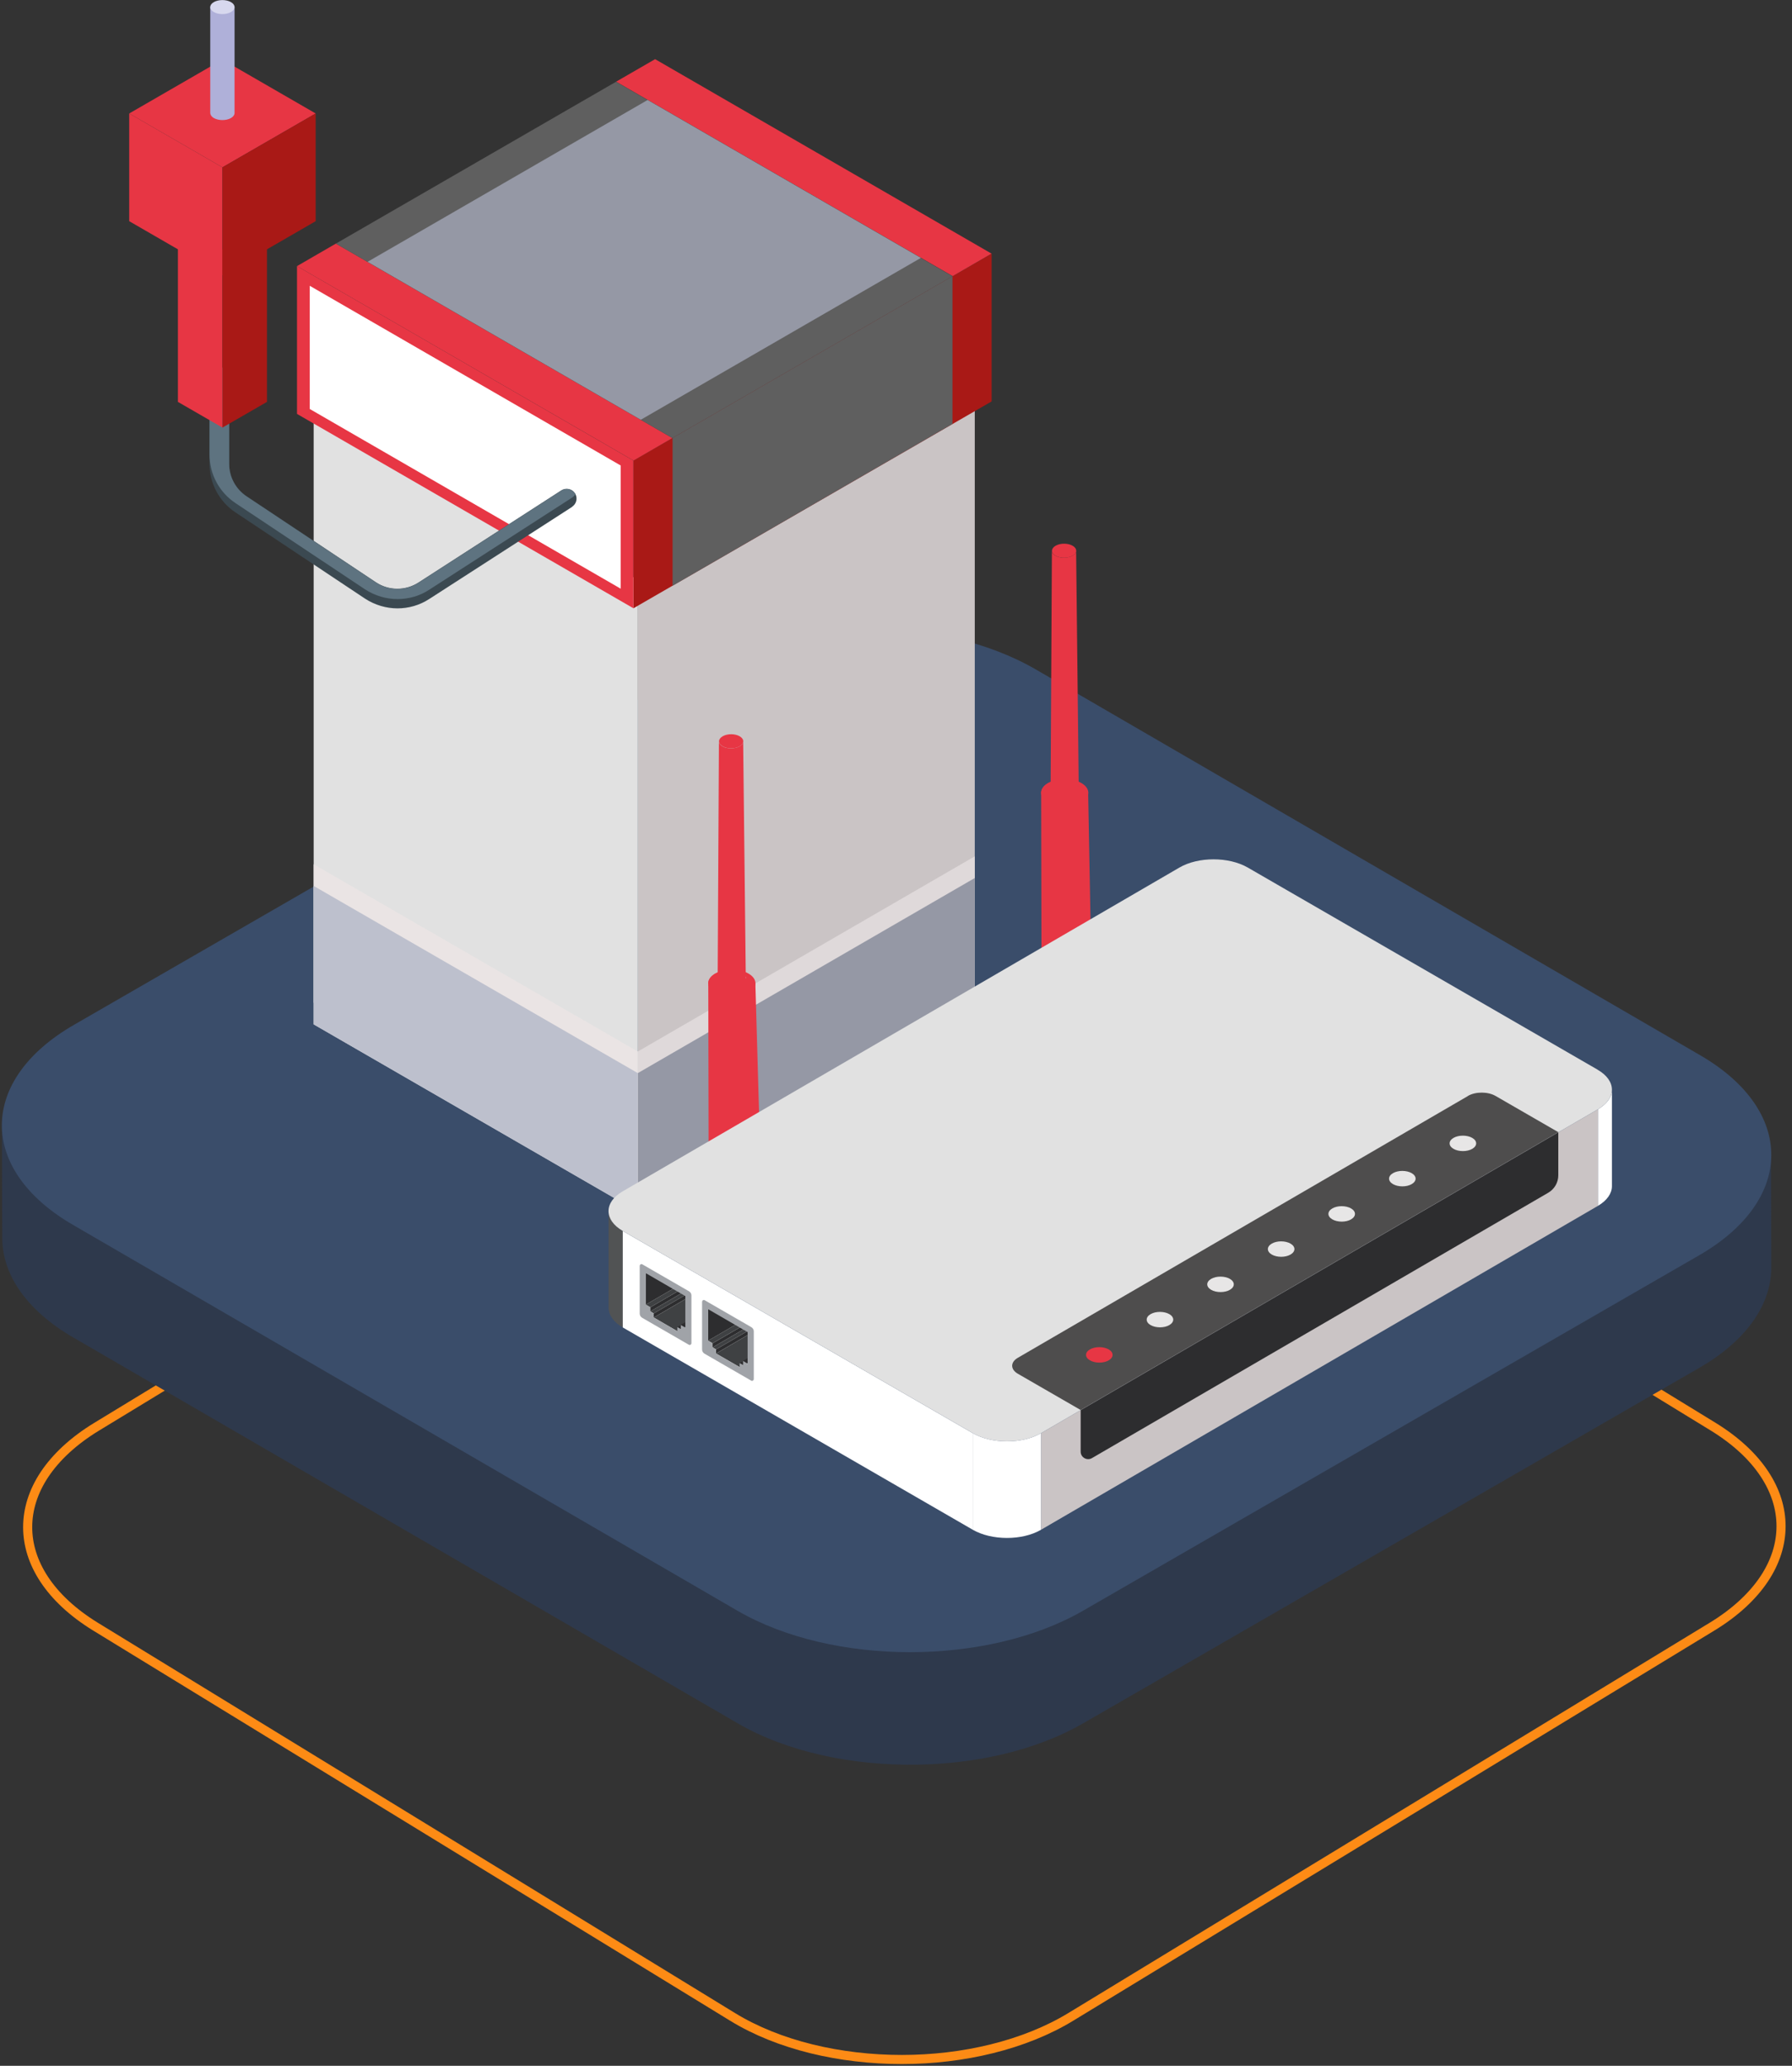 <svg width="197" height="227" viewBox="0 0 197 227" fill="none" xmlns="http://www.w3.org/2000/svg">
    <rect x="0" y="0" width="197" height="227" fill="#333333" stroke="none"/>
    <path d="M4.903 162.006C3.649 163.89 3.042 165.855 3.042 167.812C3.042 169.752 3.64 171.701 4.871 173.56C6.101 175.42 7.971 177.19 10.496 178.743L80.522 221.619C85.605 224.74 92.372 226.308 99.147 226.308C105.882 226.308 112.625 224.723 117.724 221.619L188.211 178.743C190.777 177.182 192.679 175.387 193.934 173.512C195.189 171.628 195.796 169.663 195.796 167.706C195.796 165.766 195.197 163.817 193.966 161.958C192.736 160.098 190.866 158.328 188.341 156.775L118.315 113.899C113.24 110.787 106.497 109.21 99.738 109.21C92.979 109.21 86.221 110.787 81.113 113.899L10.626 156.775C8.06 158.336 6.158 160.131 4.903 162.006Z"
          stroke="#FD8B15" stroke-miterlimit="10"/>
    <path d="M194.687 126.286C194.687 127.402 194.484 128.517 194.072 129.617C193.1 132.204 190.988 134.678 187.717 136.764C187.41 136.958 187.086 137.161 186.754 137.347L119.036 176.398C117.287 177.409 115.361 178.25 113.313 178.921C111.435 179.535 109.46 180.012 107.428 180.352C105.275 180.708 103.057 180.902 100.831 180.942C93.692 181.063 86.488 179.551 81.056 176.398L8.012 134.007C2.823 130.992 0.217 127.046 0.208 123.092L0.249 136.061C0.257 140.015 2.863 143.96 8.052 146.968L81.097 189.367C86.528 192.52 93.732 194.032 100.872 193.911C103.089 193.87 105.307 193.676 107.469 193.32C109.5 192.989 111.475 192.512 113.353 191.889C115.401 191.218 117.328 190.377 119.076 189.367L186.795 150.315C187.126 150.121 187.442 149.927 187.758 149.733C191.028 147.647 193.149 145.173 194.112 142.586C194.525 141.486 194.727 140.37 194.727 139.255L194.687 126.286Z"
          fill="#2E394C"/>
    <path d="M75.868 73.554C86.39 67.482 103.397 67.482 113.855 73.554L186.916 115.961C197.374 122.033 197.317 131.873 186.794 137.937L119.06 176.996C108.537 183.068 91.53 183.068 81.072 176.996L8.011 134.589C-2.447 128.517 -2.39 118.678 8.133 112.614L75.868 73.554Z"
          fill="#3A4D6A"/>
    <g clip-path="url(#clip0_862_1104)">
        <path d="M70.116 63.707V133.13L107.16 111.691V42.269L70.116 63.707Z" fill="#CAC4C5"/>
        <path d="M70.116 130.757L107.16 109.318V94.098L70.116 115.546V130.757Z" fill="#DFD9DA"/>
        <path d="M34.483 112.563L70.116 133.14V63.707L34.483 43.13V112.563Z" fill="#E1E1E1"/>
        <path d="M70.116 133.13L107.16 111.691V96.481L70.116 117.92V133.13Z" fill="#9598A5"/>
        <path d="M34.483 110.179L70.116 130.757V115.546L34.483 94.969V110.179Z" fill="#EAE4E4"/>
        <path d="M34.483 112.562L70.116 133.14V117.92L34.483 97.352V112.562Z" fill="#BDC0CD"/>
        <path d="M109.011 44.111L69.635 66.842V50.61L109.011 27.87V44.111Z" fill="#A91916"/>
        <path d="M104.708 46.585L73.939 64.368V48.127L104.708 30.353V46.585Z" fill="#5F5F5F"/>
        <path d="M69.645 50.61L32.651 29.241L36.925 26.768L73.919 48.137L69.645 50.61Z" fill="#E73644"/>
        <path d="M104.727 30.343L67.733 8.974L72.017 6.501L109.001 27.869L104.727 30.343Z" fill="#E73644"/>
        <path d="M73.919 48.137L36.925 26.768L67.723 8.984L104.707 30.353L73.919 48.137Z" fill="#5F5F5F"/>
        <path d="M70.446 46.124L40.408 28.771L71.197 10.987L101.234 28.34L70.446 46.124Z" fill="#9598A5"/>
        <path d="M69.635 66.841L32.651 45.483V29.241L69.635 50.61V66.841Z" fill="#E73644"/>
        <path d="M68.234 64.689L34.052 44.942V31.404L68.234 51.151V64.689Z" fill="white"/>
        <path d="M62.899 55.697L47.174 65.83C46.123 66.511 44.912 66.852 43.691 66.852C42.47 66.852 41.219 66.491 40.128 65.78L25.905 56.318C24.103 55.126 23.032 53.123 23.032 50.961V42.429C23.032 41.828 23.513 41.348 24.113 41.348C24.714 41.348 25.194 41.828 25.194 42.429V50.961C25.194 52.392 25.905 53.714 27.096 54.515L41.319 63.978C42.73 64.919 44.562 64.929 45.993 64.018L61.708 53.884C62.208 53.564 62.889 53.704 63.209 54.205C63.219 54.225 63.239 54.255 63.249 54.275C63.52 54.776 63.359 55.386 62.879 55.697H62.899Z"
              fill="#3B4951"/>
        <path d="M63.269 54.275C63.179 54.435 63.059 54.575 62.899 54.675L47.174 64.809C46.123 65.5 44.912 65.83 43.691 65.83C42.47 65.83 41.219 65.47 40.128 64.759L25.905 55.296C24.103 54.105 23.032 52.102 23.032 49.949V41.408C23.032 40.807 23.513 40.326 24.113 40.326C24.714 40.326 25.194 40.807 25.194 41.408V50.98C25.194 52.412 25.905 53.734 27.096 54.535L41.319 63.998C42.73 64.939 44.562 64.949 45.993 64.038L61.708 53.904C62.208 53.584 62.889 53.724 63.209 54.225C63.219 54.245 63.239 54.275 63.249 54.295L63.269 54.275Z"
              fill="#5E7380"/>
        <path d="M24.454 46.985L19.559 44.162V24.605L24.454 27.429V46.985Z" fill="#E73644"/>
        <path d="M24.454 46.985L29.348 44.162V24.605L24.454 27.429V46.985Z" fill="#A91916"/>
        <path d="M24.453 18.387L14.204 12.469L24.453 6.551L34.703 12.469L24.453 18.387Z" fill="#E73644"/>
        <path d="M24.453 30.223L14.204 24.305V12.469L24.453 18.387V30.223Z" fill="#E73644"/>
        <path d="M24.454 30.223L34.703 24.305V12.469L24.454 18.387V30.223Z" fill="#A91916"/>
        <path d="M25.785 0.773V12.419C25.785 12.619 25.655 12.809 25.394 12.97C24.874 13.27 24.033 13.27 23.503 12.97C23.242 12.819 23.122 12.619 23.112 12.419V0.773H25.785Z"
              fill="#AFB0D9"/>
        <path d="M25.394 1.324C24.874 1.624 24.023 1.624 23.503 1.324C22.982 1.024 22.982 0.533 23.503 0.233C24.023 -0.068 24.874 -0.068 25.394 0.233C25.915 0.533 25.915 1.024 25.394 1.324Z"
              fill="#D7D8EE"/>
        <path d="M114.457 87.119C114.457 86.718 114.727 86.328 115.257 86.027C116.288 85.446 118.63 86.378 119.621 86.978L120.032 109.068C119.031 108.467 116.348 110.28 115.307 110.86C114.767 111.161 114.507 111.561 114.507 111.952C114.487 103.671 114.477 95.39 114.457 87.109V87.119Z"
              fill="#E73644"/>
        <path d="M118.921 86.067L118.16 85.927C117.569 85.567 116.588 85.557 115.968 85.907C115.347 86.258 115.327 86.818 115.918 87.179C116.508 87.539 117.489 87.549 118.11 87.199C118.73 86.859 118.75 86.288 118.16 85.927L118.921 86.067C119.911 86.668 119.881 87.62 118.84 88.19C117.809 88.771 116.168 88.751 115.177 88.15C114.186 87.549 114.216 86.598 115.257 86.027C116.288 85.447 117.93 85.467 118.921 86.067Z"
              fill="#E73644"/>
        <path d="M118.6 86.538C118.6 86.768 118.46 86.988 118.17 87.168C118.15 87.168 118.14 87.189 118.12 87.199C117.499 87.539 116.529 87.529 115.928 87.178C115.638 87.008 115.498 86.778 115.498 86.558C115.548 77.876 115.598 69.204 115.638 60.523C115.638 60.713 115.758 60.904 116.008 61.054C116.519 61.364 117.359 61.364 117.89 61.074C117.91 61.074 117.92 61.054 117.94 61.044C118.18 60.893 118.3 60.713 118.3 60.523L118.59 86.548L118.6 86.538Z"
              fill="#E73644"/>
        <path d="M117.939 59.982C118.45 60.293 118.43 60.773 117.899 61.074C117.369 61.374 116.528 61.364 116.018 61.054C115.507 60.743 115.527 60.263 116.058 59.962C116.588 59.662 117.429 59.672 117.939 59.982Z"
              fill="#E73644"/>
        <path d="M119.011 110.9C120.011 111.501 119.971 112.463 118.93 113.043C117.89 113.624 116.238 113.604 115.237 113.003C114.236 112.402 114.276 111.441 115.317 110.86C116.358 110.28 118.01 110.3 119.011 110.9Z"
              fill="#9A9999"/>
        <path d="M77.853 108.057C77.853 107.656 78.123 107.266 78.654 106.965C79.685 106.384 82.047 107.446 83.038 108.047L83.718 131.608C82.718 131.007 79.755 131.228 78.714 131.808C78.173 132.109 77.913 132.509 77.913 132.9C77.893 124.619 77.883 116.338 77.863 108.057H77.853Z"
              fill="#E73644"/>
        <path d="M82.327 107.005L81.567 106.865C80.976 106.505 79.995 106.495 79.374 106.845C78.754 107.196 78.734 107.756 79.325 108.117C79.915 108.477 80.896 108.487 81.516 108.137C82.137 107.796 82.157 107.226 81.567 106.865L82.327 107.005C83.318 107.606 83.288 108.557 82.247 109.128C81.216 109.709 79.575 109.689 78.584 109.088C77.593 108.487 77.623 107.536 78.664 106.965C79.695 106.385 81.336 106.405 82.327 107.005Z"
              fill="#E73644"/>
        <path d="M81.997 107.486C81.997 107.716 81.857 107.937 81.567 108.117C81.546 108.117 81.537 108.137 81.516 108.147C80.896 108.487 79.925 108.477 79.324 108.127C79.034 107.957 78.894 107.726 78.894 107.506C78.944 98.824 78.994 90.153 79.034 81.471C79.034 81.661 79.154 81.852 79.404 82.002C79.915 82.312 80.756 82.312 81.286 82.022C81.306 82.022 81.316 82.002 81.336 81.992C81.576 81.842 81.697 81.661 81.697 81.471L81.987 107.496L81.997 107.486Z"
              fill="#E73644"/>
        <path d="M81.336 80.92C81.847 81.231 81.827 81.711 81.296 82.012C80.766 82.312 79.925 82.302 79.415 81.992C78.904 81.681 78.924 81.201 79.455 80.9C79.985 80.6 80.826 80.61 81.336 80.92Z"
              fill="#E73644"/>
        <path d="M82.407 131.848C83.408 132.449 83.368 133.41 82.327 133.991C81.286 134.572 79.635 134.552 78.634 133.951C77.633 133.35 77.673 132.389 78.714 131.808C79.755 131.227 81.406 131.247 82.407 131.848Z"
              fill="#9A9999"/>
        <path d="M177.204 119.732V130.346C177.204 131.127 176.684 131.908 175.663 132.509V121.895C176.684 121.294 177.204 120.523 177.204 119.732Z"
              fill="white"/>
        <path d="M66.903 143.684V133.07C66.903 133.861 67.423 134.652 68.474 135.263V145.877C67.423 145.276 66.903 144.475 66.903 143.684Z"
              fill="#515354"/>
        <path d="M175.663 121.895V132.509L114.446 168.097V157.483L175.663 121.895Z" fill="#CAC4C5"/>
        <path d="M106.94 157.482V168.097L68.464 145.867V135.263L106.94 157.482Z" fill="white"/>
        <path d="M175.633 117.549C177.715 118.751 177.725 120.693 175.663 121.895L114.447 157.482C112.385 158.684 109.022 158.684 106.94 157.482L68.464 135.263C66.382 134.061 66.372 132.119 68.444 130.917L129.661 95.329C131.722 94.128 135.086 94.128 137.167 95.329L175.643 117.549H175.633Z"
              fill="#E1E1E1"/>
        <path d="M161.38 120.433L111.894 149.201C111.063 149.682 111.063 150.473 111.894 150.954L118.8 154.939L171.309 124.408L164.402 120.423C163.562 119.942 162.21 119.942 161.38 120.423"
              fill="#4E4D4D"/>
        <path d="M119.821 148.28C119.251 148.61 119.251 149.151 119.821 149.482C120.392 149.812 121.323 149.812 121.883 149.482C122.454 149.151 122.454 148.61 121.883 148.28C121.313 147.95 120.382 147.95 119.821 148.28Z"
              fill="#E73644"/>
        <path d="M126.487 144.405C125.917 144.735 125.917 145.276 126.487 145.607C127.058 145.937 127.989 145.937 128.549 145.607C129.12 145.276 129.12 144.735 128.549 144.405C127.979 144.075 127.048 144.075 126.487 144.405Z"
              fill="#E7E6E6"/>
        <path d="M133.144 140.53C132.573 140.86 132.573 141.401 133.144 141.732C133.714 142.062 134.645 142.062 135.206 141.732C135.776 141.401 135.776 140.86 135.206 140.53C134.635 140.2 133.704 140.2 133.144 140.53Z"
              fill="#E7E6E6"/>
        <path d="M139.81 136.655C139.239 136.985 139.239 137.526 139.81 137.856C140.38 138.187 141.311 138.187 141.872 137.856C142.442 137.526 142.442 136.985 141.872 136.655C141.301 136.324 140.37 136.324 139.81 136.655Z"
              fill="#E7E6E6"/>
        <path d="M146.466 132.789C145.895 133.12 145.895 133.66 146.466 133.991C147.037 134.321 147.967 134.321 148.528 133.991C149.098 133.66 149.098 133.12 148.528 132.789C147.957 132.459 147.026 132.459 146.466 132.789Z"
              fill="#E7E6E6"/>
        <path d="M153.132 128.914C152.561 129.245 152.561 129.785 153.132 130.116C153.703 130.446 154.633 130.446 155.194 130.116C155.764 129.785 155.764 129.245 155.194 128.914C154.623 128.584 153.693 128.584 153.132 128.914Z"
              fill="#E7E6E6"/>
        <path d="M159.788 125.039C159.218 125.37 159.218 125.91 159.788 126.241C160.359 126.571 161.29 126.571 161.85 126.241C162.421 125.91 162.421 125.37 161.85 125.039C161.28 124.709 160.349 124.709 159.788 125.039Z"
              fill="#E7E6E6"/>
        <path d="M114.446 157.482V168.097C112.384 169.298 109.021 169.298 106.939 168.097V157.482C109.021 158.684 112.384 158.684 114.446 157.482Z"
              fill="white"/>
        <path d="M75.581 142.162L71.867 144.325L71.487 144.105L75.19 141.952L75.581 142.162Z" fill="#3F4143"/>
        <path d="M75.721 142.232V142.533L71.867 144.776V144.325L75.581 142.162L75.721 142.232Z" fill="#2D2D2F"/>
        <path d="M75.19 141.952L71.487 144.105V143.654L74.79 141.731L75.19 141.952Z" fill="#2D2D2F"/>
        <path d="M74.79 141.732L71.487 143.654L70.986 143.364L74.279 141.451L74.79 141.732Z" fill="#3F4143"/>
        <path d="M75.721 142.533V145.547L75.24 145.817L74.46 146.278L71.867 144.776L75.721 142.533Z"
              fill="#3F4143"/>
        <path d="M74.279 141.451L70.986 143.364L70.996 139.909L71.227 139.779L74.279 141.451Z" fill="#2D2D2F"/>
        <path d="M75.721 145.096V145.537L75.23 145.817L74.84 146.047L74.46 145.827L74.85 145.597L75.721 145.096Z"
              fill="#2D2D2F"/>
        <path d="M75.721 145.086V145.657L75.34 145.877L75.24 145.817H75.23L74.85 145.597L74.84 145.587L75.721 145.086Z"
              fill="#2D2D2F"/>
        <path d="M70.606 138.928L75.741 141.892C75.911 141.992 76.011 142.162 76.011 142.352V147.619C75.991 147.75 75.851 147.84 75.731 147.77L70.596 144.806C70.426 144.705 70.326 144.535 70.326 144.345V139.078C70.346 138.948 70.486 138.858 70.606 138.928ZM75.34 145.877V142.422L71.006 139.909V143.364L71.487 143.654V144.105L71.867 144.325V144.776L74.46 146.278V145.827L74.84 146.047V145.597L75.34 145.887"
              fill="#A0A3A8"/>
        <path d="M82.437 146.117L78.713 148.28L78.333 148.06L82.036 145.907L82.437 146.117Z" fill="#3F4143"/>
        <path d="M82.567 146.187V146.488L78.713 148.731V148.28L82.437 146.117L82.567 146.187Z" fill="#2D2D2F"/>
        <path d="M82.036 145.907L78.333 148.06V147.61L81.646 145.687L82.036 145.907Z" fill="#2D2D2F"/>
        <path d="M81.646 145.687L78.333 147.609L77.843 147.319L81.136 145.406L81.646 145.687Z" fill="#3F4143"/>
        <path d="M82.567 146.488V149.502L82.087 149.772L81.306 150.223L78.713 148.731L82.567 146.488Z"
              fill="#3F4143"/>
        <path d="M81.136 145.407L77.843 147.319L77.853 143.865L78.073 143.734L81.136 145.407Z" fill="#2D2D2F"/>
        <path d="M82.567 149.051V149.492L82.087 149.772L81.696 149.993L81.316 149.772L81.706 149.552L82.567 149.051Z"
              fill="#2D2D2F"/>
        <path d="M82.567 149.042V149.612L82.187 149.833L82.087 149.772L81.706 149.552L81.696 149.542L82.567 149.042Z"
              fill="#2D2D2F"/>
        <path d="M77.462 142.873L82.597 145.837C82.767 145.937 82.867 146.107 82.867 146.298V151.565C82.847 151.695 82.707 151.785 82.587 151.715L77.452 148.751C77.282 148.651 77.182 148.481 77.182 148.29V143.023C77.202 142.893 77.342 142.803 77.462 142.873ZM82.187 149.832V146.378L77.853 143.864V147.319L78.333 147.609V148.06L78.713 148.28V148.731L81.306 150.233V149.782L81.686 150.003V149.552L82.187 149.842"
              fill="#A0A3A8"/>
        <path d="M171.309 124.428V129.145C171.309 129.936 170.888 130.667 170.198 131.067L120.041 160.226C119.491 160.546 118.8 160.146 118.8 159.515V154.959L171.309 124.428Z"
              fill="#2D2D2F"/>
    </g>
    <defs>
        <clipPath id="clip0_862_1104">
            <rect width="163" height="169" fill="white" transform="translate(14.204)"/>
        </clipPath>
    </defs>
</svg>
